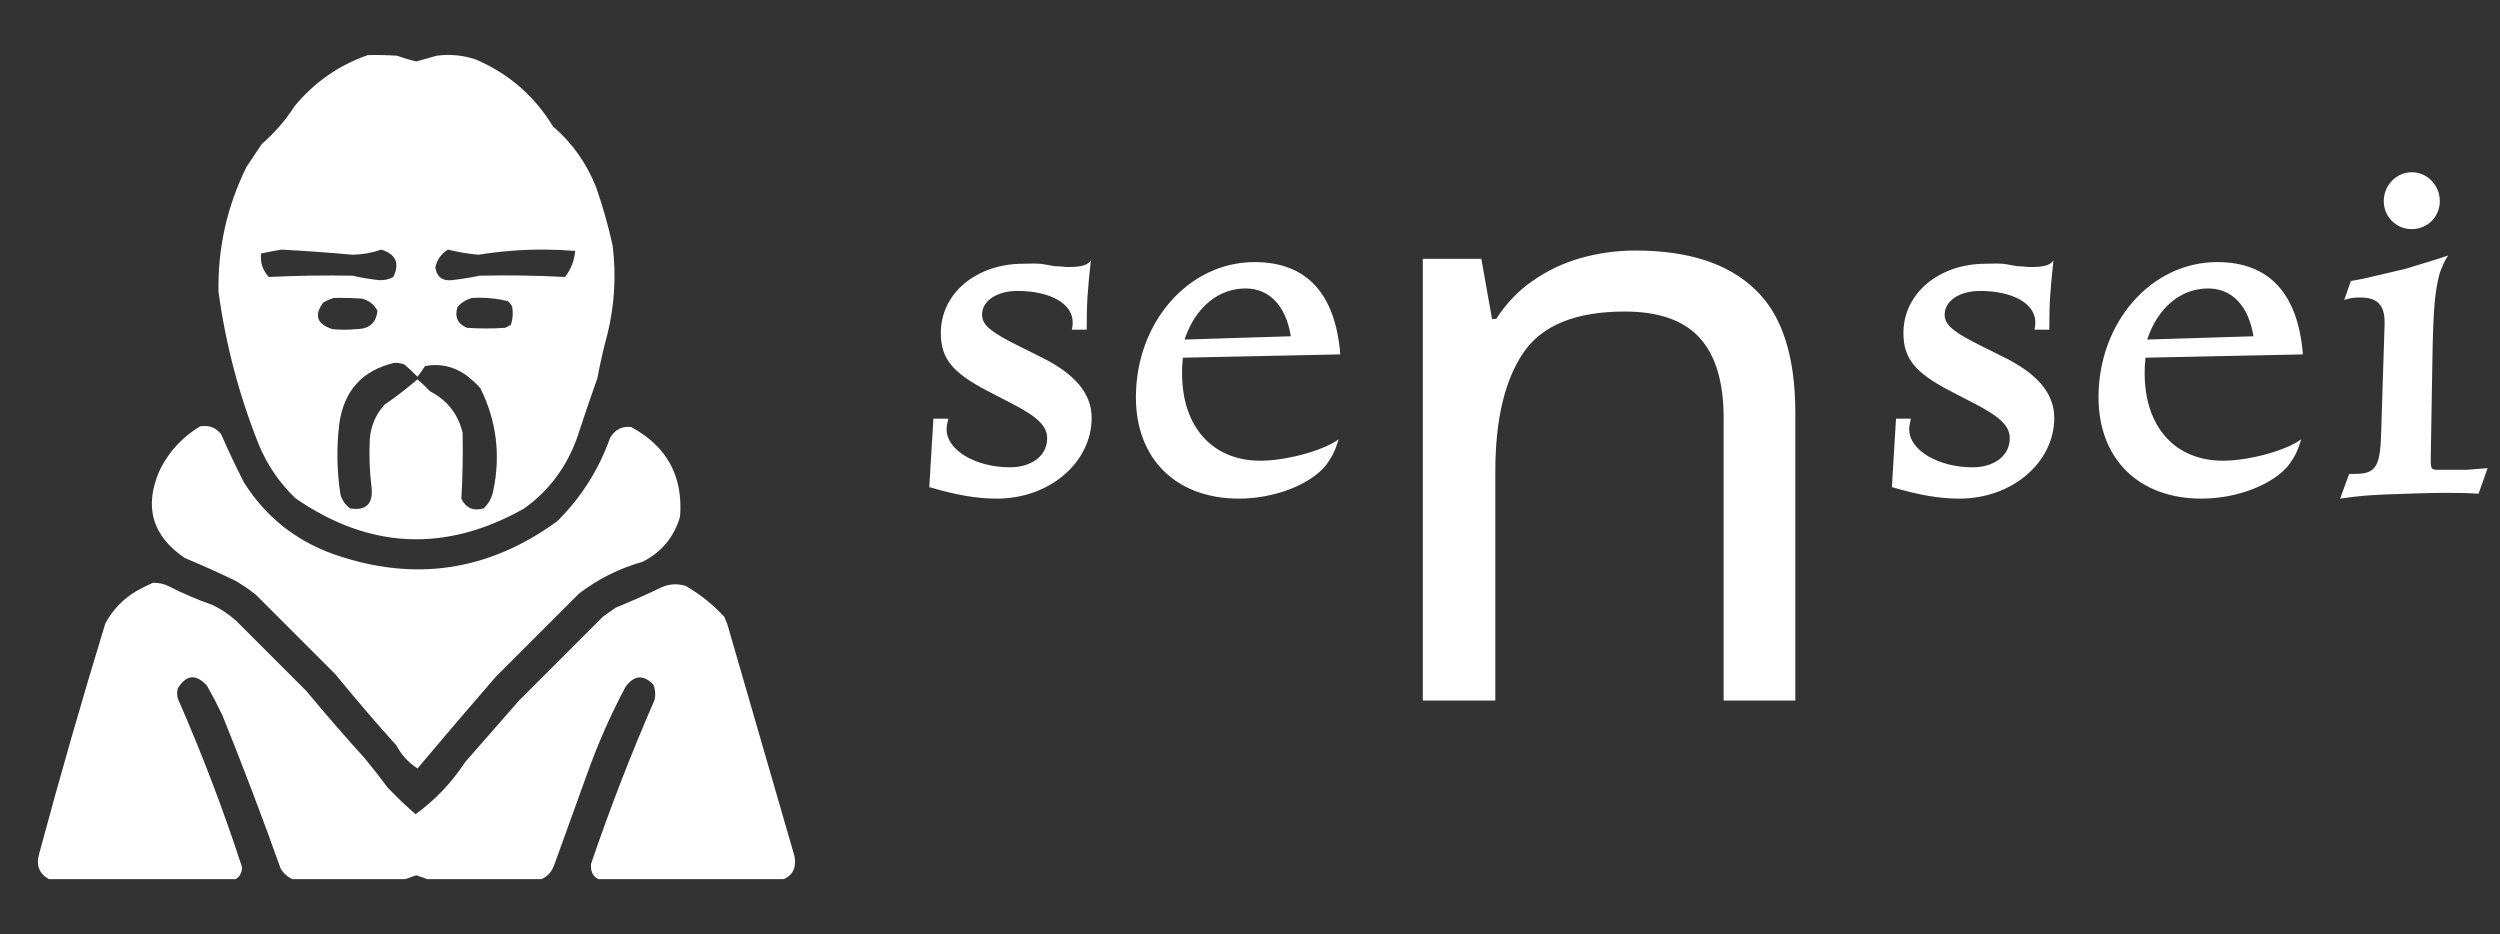 <svg width="182" height="68" viewBox="0 0 182 68" fill="none" xmlns="http://www.w3.org/2000/svg">
<rect x="0" y="0" width="182" height="68" fill="#333333" stroke="none"/>
<g clip-path="url(#clip0_2132_359)">
<g clip-path="url(#clip1_2132_359)">
<path fill-rule="evenodd" clip-rule="evenodd" d="M11.138 42.428C11.525 42.418 11.896 42.495 12.248 42.659C13.296 43.198 14.376 43.661 15.489 44.048C16.094 44.345 16.65 44.716 17.155 45.158C18.867 46.871 20.58 48.584 22.293 50.296C23.677 51.959 25.097 53.595 26.551 55.203C27.128 55.896 27.684 56.605 28.217 57.332C28.869 58.015 29.548 58.663 30.254 59.276C31.687 58.231 32.89 56.966 33.864 55.48C35.16 53.999 36.456 52.518 37.752 51.037C39.804 48.985 41.856 46.933 43.908 44.881C44.216 44.665 44.525 44.449 44.834 44.233C45.96 43.775 47.071 43.281 48.166 42.752C48.744 42.502 49.33 42.471 49.925 42.659C50.983 43.273 51.925 44.029 52.748 44.927C52.792 45.089 52.854 45.243 52.934 45.39C54.569 51.037 56.204 56.684 57.84 62.331C58.009 63.334 57.592 63.936 56.59 64.136C52.394 64.198 48.197 64.198 44.001 64.136C43.283 64.007 42.959 63.59 43.029 62.886C44.408 58.84 45.951 54.859 47.657 50.944C47.736 50.562 47.705 50.192 47.564 49.833C46.828 49.087 46.149 49.149 45.528 50.019C44.451 52.049 43.525 54.147 42.751 56.314C41.948 58.535 41.146 60.757 40.344 62.979C40.085 63.688 39.576 64.073 38.816 64.136C36.348 64.198 33.879 64.198 31.411 64.136C31.05 63.971 30.68 63.832 30.3 63.719C29.902 63.868 29.501 64.006 29.096 64.136C26.628 64.198 24.159 64.198 21.691 64.136C21.152 64.013 20.735 63.72 20.441 63.257C19.099 59.492 17.679 55.758 16.183 52.055C15.836 51.331 15.466 50.621 15.072 49.926C14.275 49.045 13.565 49.107 12.943 50.111C12.881 50.358 12.881 50.605 12.943 50.852C14.703 54.866 16.261 58.955 17.618 63.118C17.614 63.677 17.336 64.017 16.785 64.136C12.397 64.227 8.016 64.196 3.639 64.043C2.86 63.641 2.598 63.008 2.853 62.146C4.363 56.533 5.968 50.948 7.666 45.39C8.202 44.392 8.958 43.605 9.934 43.029C10.33 42.801 10.731 42.6 11.138 42.428Z" fill="white"/>
<path fill-rule="evenodd" clip-rule="evenodd" d="M32.514 4.001C32.271 4.006 32.027 4.024 31.781 4.056C31.29 4.204 30.796 4.343 30.3 4.472C29.829 4.362 29.366 4.223 28.911 4.056C28.202 4.01 27.493 3.994 26.782 4.01C24.671 4.745 22.897 5.98 21.459 7.713C20.795 8.748 19.993 9.673 19.052 10.49L17.942 12.156C16.532 15.018 15.853 18.042 15.905 21.228C16.43 25.088 17.417 28.822 18.867 32.43C19.484 33.895 20.363 35.176 21.506 36.271C26.894 39.993 32.448 40.24 38.169 37.012C39.973 35.706 41.254 33.994 42.01 31.874C42.486 30.417 42.979 28.967 43.491 27.523C43.694 26.433 43.941 25.353 44.232 24.283C44.742 22.176 44.866 20.047 44.602 17.895C44.287 16.451 43.886 15.032 43.399 13.637C42.712 11.892 41.663 10.411 40.251 9.194C38.905 6.984 37.038 5.364 34.651 4.334C33.953 4.099 33.241 3.988 32.514 4.001ZM39.664 18.17C40.399 18.174 41.134 18.206 41.871 18.266C41.815 18.974 41.569 19.606 41.131 20.164C39.067 20.054 36.999 20.023 34.928 20.071C34.253 20.209 33.574 20.317 32.892 20.395C32.206 20.468 31.804 20.159 31.689 19.469C31.819 18.897 32.127 18.465 32.614 18.173C33.341 18.353 34.081 18.476 34.836 18.544C36.439 18.285 38.049 18.16 39.664 18.17ZM20.487 18.173C22.217 18.264 23.945 18.387 25.671 18.544C26.385 18.531 27.079 18.408 27.754 18.173C28.822 18.503 29.115 19.166 28.634 20.164C28.317 20.337 27.977 20.414 27.615 20.395C26.961 20.329 26.313 20.221 25.671 20.071C23.632 20.033 21.596 20.064 19.562 20.164C19.118 19.665 18.933 19.094 19.006 18.451C19.509 18.345 20.003 18.252 20.487 18.173ZM34.866 21.674C35.575 21.669 36.275 21.752 36.965 21.922C37.108 22.035 37.216 22.174 37.289 22.339C37.364 22.779 37.333 23.212 37.197 23.635C37.065 23.724 36.926 23.801 36.78 23.866C35.854 23.928 34.928 23.928 34.003 23.866C33.311 23.578 33.08 23.069 33.309 22.339C33.607 22.013 33.962 21.797 34.373 21.691C34.538 21.681 34.702 21.675 34.866 21.674ZM24.792 21.685C25.302 21.685 25.811 21.703 26.319 21.737C26.836 21.852 27.222 22.146 27.477 22.617C27.387 23.508 26.878 23.955 25.949 23.959C25.363 24.021 24.776 24.021 24.19 23.959C23.062 23.589 22.846 22.941 23.542 22.015C23.788 21.878 24.035 21.77 24.283 21.691C24.453 21.687 24.622 21.685 24.792 21.685ZM28.726 26.412C28.983 26.405 29.23 26.451 29.467 26.551C29.785 26.831 30.094 27.124 30.392 27.431C30.589 27.176 30.774 26.914 30.948 26.644C32.02 26.449 33.008 26.665 33.91 27.292C34.293 27.582 34.648 27.906 34.975 28.264C36.152 30.651 36.46 33.15 35.901 35.762C35.801 36.255 35.569 36.672 35.206 37.012C34.465 37.219 33.925 36.988 33.586 36.318C33.678 34.715 33.709 33.111 33.679 31.504C33.344 30.139 32.557 29.136 31.318 28.495C31.024 28.185 30.715 27.892 30.392 27.616C29.624 28.278 28.821 28.895 27.986 29.467C27.353 30.175 26.998 31.008 26.921 31.967C26.861 33.174 26.907 34.377 27.06 35.577C27.143 36.713 26.619 37.191 25.486 37.012C25.155 36.768 24.924 36.444 24.792 36.04C24.52 34.318 24.49 32.59 24.699 30.856C25.035 28.438 26.377 26.957 28.726 26.412Z" fill="white"/>
<path fill-rule="evenodd" clip-rule="evenodd" d="M14.563 31.041C15.184 30.927 15.693 31.113 16.09 31.596C16.611 32.788 17.166 33.961 17.756 35.114C19.319 37.6 21.494 39.343 24.283 40.344C30.138 42.395 35.569 41.593 40.575 37.938C42.31 36.212 43.591 34.191 44.417 31.874C44.762 31.28 45.271 31.017 45.944 31.087C48.55 32.487 49.738 34.662 49.508 37.614C49.076 39.096 48.165 40.192 46.778 40.9C45.08 41.379 43.537 42.15 42.149 43.214C40.128 45.235 38.107 47.257 36.086 49.278C34.168 51.488 32.27 53.71 30.392 55.943C29.738 55.52 29.229 54.964 28.865 54.277C27.34 52.583 25.859 50.855 24.422 49.093C22.493 47.164 20.564 45.235 18.636 43.307C18.168 42.931 17.674 42.592 17.155 42.289C15.936 41.697 14.702 41.142 13.452 40.622C11.059 38.998 10.457 36.854 11.647 34.188C12.319 32.854 13.29 31.804 14.563 31.041Z" fill="white"/>
</g>
<path d="M67.652 35.46L67.952 30.48H69.032C68.972 30.84 68.912 30.96 68.912 31.26C68.912 32.76 71.012 34.02 73.532 34.02C75.092 34.02 76.232 33.18 76.232 31.92C76.232 31.02 75.572 30.36 73.592 29.34L71.852 28.44C69.332 27.12 68.492 26.1 68.492 24.24C68.492 21.36 71.072 19.2 74.492 19.2C75.032 19.2 75.512 19.14 76.112 19.26L76.772 19.38C77.192 19.38 77.492 19.44 77.732 19.44C78.692 19.44 79.172 19.32 79.412 18.96C79.172 21.3 79.112 21.9 79.112 24H78.032C78.092 23.7 78.092 23.64 78.092 23.46C78.092 22.08 76.412 21.18 74.072 21.18C72.572 21.18 71.492 21.9 71.492 22.92C71.492 23.7 72.272 24.24 74.072 25.14L75.752 25.98C78.212 27.18 79.472 28.62 79.472 30.42C79.472 33.66 76.412 36.3 72.572 36.3C71.132 36.3 69.692 36.06 67.652 35.46ZM97.574 25.8L86.114 26.04C86.054 26.64 86.054 26.82 86.054 27.18C86.054 31.08 88.274 33.54 91.754 33.54C93.614 33.54 96.314 32.82 97.454 31.98C97.154 32.94 96.974 33.24 96.554 33.84C95.414 35.28 92.774 36.3 90.194 36.3C85.634 36.3 82.694 33.42 82.694 28.92C82.694 23.46 86.534 19.08 91.334 19.08C95.114 19.08 97.214 21.36 97.574 25.8ZM93.974 24.48C93.614 22.26 92.414 21 90.674 21C88.694 21 87.014 22.38 86.234 24.72L93.974 24.48ZM119.06 18.24C122.9 18.24 125.8 19.18 127.76 21.06C129.72 22.9 130.7 25.9 130.7 30.06V51H125.48V30.42C125.48 27.82 124.9 25.88 123.74 24.6C122.58 23.32 120.76 22.68 118.28 22.68C114.72 22.68 112.26 23.68 110.9 25.68C109.54 27.68 108.86 30.56 108.86 34.32V51H103.58V18.84H107.84L108.62 23.22H108.92C109.64 22.1 110.52 21.18 111.56 20.46C112.64 19.7 113.82 19.14 115.1 18.78C116.38 18.42 117.7 18.24 119.06 18.24ZM137.73 35.46L138.03 30.48H139.11C139.05 30.84 138.99 30.96 138.99 31.26C138.99 32.76 141.09 34.02 143.61 34.02C145.17 34.02 146.31 33.18 146.31 31.92C146.31 31.02 145.65 30.36 143.67 29.34L141.93 28.44C139.41 27.12 138.57 26.1 138.57 24.24C138.57 21.36 141.15 19.2 144.57 19.2C145.11 19.2 145.59 19.14 146.19 19.26L146.85 19.38C147.27 19.38 147.57 19.44 147.81 19.44C148.77 19.44 149.25 19.32 149.49 18.96C149.25 21.3 149.19 21.9 149.19 24H148.11C148.17 23.7 148.17 23.64 148.17 23.46C148.17 22.08 146.49 21.18 144.15 21.18C142.65 21.18 141.57 21.9 141.57 22.92C141.57 23.7 142.35 24.24 144.15 25.14L145.83 25.98C148.29 27.18 149.55 28.62 149.55 30.42C149.55 33.66 146.49 36.3 142.65 36.3C141.21 36.3 139.77 36.06 137.73 35.46ZM167.652 25.8L156.192 26.04C156.132 26.64 156.132 26.82 156.132 27.18C156.132 31.08 158.352 33.54 161.832 33.54C163.692 33.54 166.392 32.82 167.532 31.98C167.232 32.94 167.052 33.24 166.632 33.84C165.492 35.28 162.852 36.3 160.272 36.3C155.712 36.3 152.772 33.42 152.772 28.92C152.772 23.46 156.612 19.08 161.412 19.08C165.192 19.08 167.292 21.36 167.652 25.8ZM164.052 24.48C163.692 22.26 162.492 21 160.752 21C158.772 21 157.092 22.38 156.312 24.72L164.052 24.48ZM181.099 34.08L180.439 35.94C179.299 35.88 178.819 35.88 178.039 35.88C176.719 35.88 175.279 35.94 173.599 36C172.159 36.06 171.679 36.12 170.359 36.3L171.019 34.5H171.379C172.999 34.5 173.299 34.02 173.359 31.2L173.599 23.58V23.46C173.599 22.2 173.059 21.66 171.859 21.66C171.439 21.66 171.199 21.66 170.659 21.84L171.139 20.46L172.099 20.28L175.159 19.56L177.499 18.84L178.219 18.6C177.919 19.08 177.859 19.26 177.619 19.86C177.259 21.18 177.139 22.5 177.079 26.16L176.959 33.36V33.48C176.959 34.14 177.019 34.2 177.439 34.2H177.499H179.599L181.099 34.08ZM177.619 14.64C177.619 15.78 176.719 16.68 175.579 16.68C174.439 16.68 173.539 15.78 173.539 14.64C173.539 13.5 174.439 12.54 175.579 12.54C176.719 12.54 177.619 13.5 177.619 14.64Z" fill="white"/>
</g>
<defs>
<clipPath id="clip0_2132_359">
<rect width="182" height="68" fill="white"/>
</clipPath>
<clipPath id="clip1_2132_359">
<rect width="60" height="60" fill="white" transform="translate(0 4)"/>
</clipPath>
</defs>
</svg>
